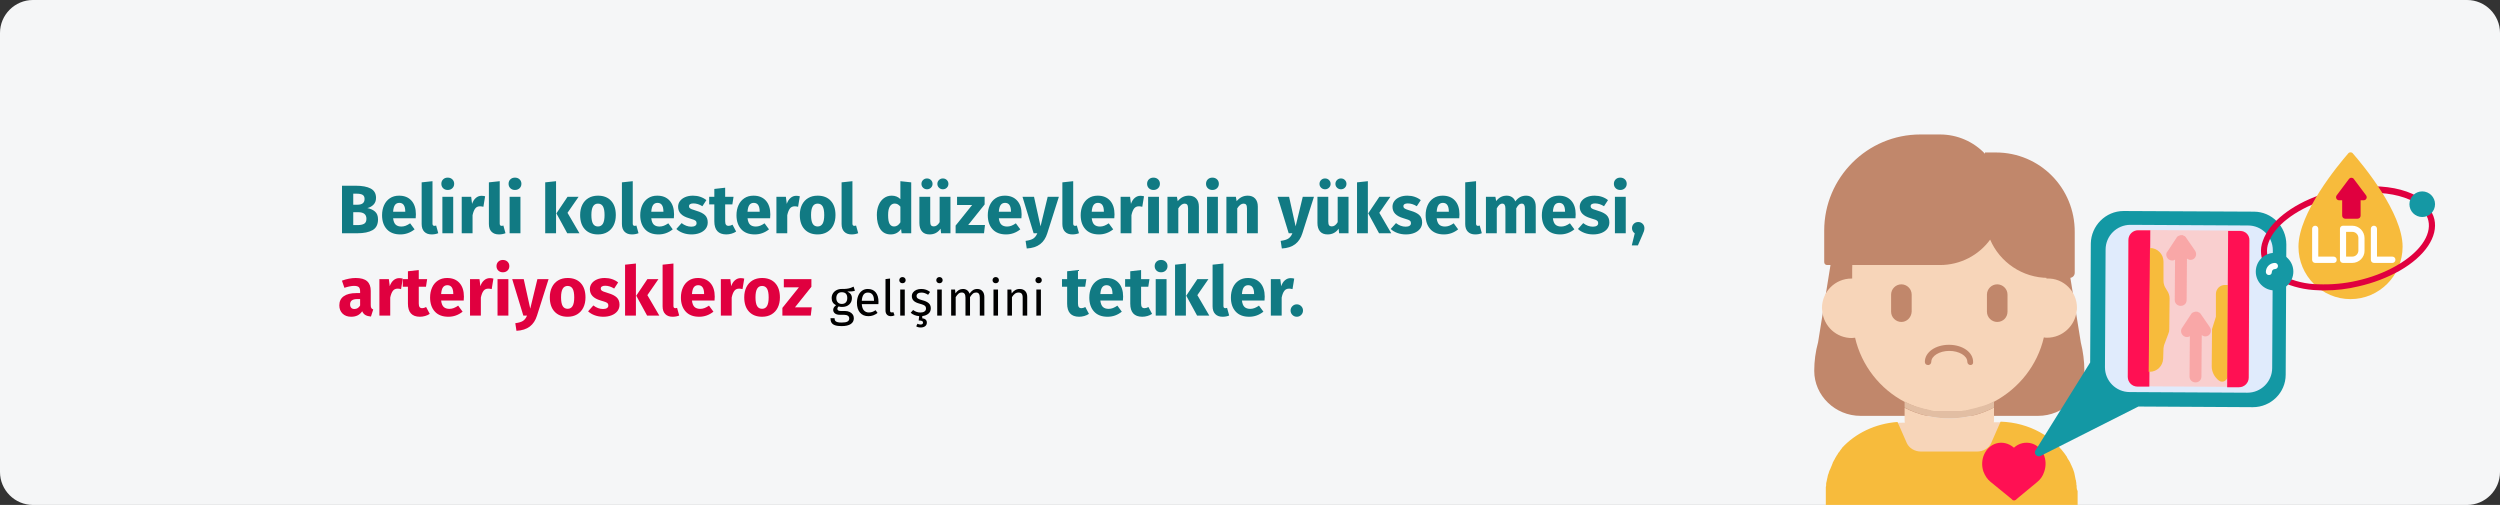 <?xml version="1.0" encoding="UTF-8"?>
<svg xmlns="http://www.w3.org/2000/svg" xmlns:xlink="http://www.w3.org/1999/xlink" width="911px" height="184px" viewBox="0 0 911 184" version="1.1">
  <rect x="0" y="0" width="911" height="184" fill="#333333" stroke="none"/>
  <title>Group 124@2x</title>
  <g id="Page-1" stroke="none" stroke-width="1" fill="none" fill-rule="evenodd">
    <g id="vorlage" transform="translate(0, -26566)" fill-rule="nonzero">
      <g id="Group-124" transform="translate(0, 26566)">
        <g id="Mask">
          <path d="M12,0 L899,0 C905.6,0 911,5.4 911,12 L911,172 C911,178.6 905.6,184 899,184 L12,184 C5.4,184 0,178.6 0,172 L0,12 C0,5.4 5.4,0 12,0 Z" id="path-1" fill="#F5F6F7"></path>
          <g id="Group-46" transform="translate(661.108, 49)">
            <g id="Group-44">
              <path d="M98.438,86.133 C98.438,95.156 90.82,102.539 81.562,102.539 L16.875,102.539 C7.617,102.539 0,95.156 0,86.133 C0,82.617 0.469,79.102 1.406,75.703 L5.977,47.227 C6.094,46.641 6.562,46.289 7.031,46.289 L45.82,46.289 C52.5,46.289 58.828,43.125 62.812,37.734 C63.047,37.383 63.398,37.266 63.867,37.266 C64.219,37.266 64.57,37.617 64.805,37.969 C68.203,45.82 75.938,50.977 84.492,50.977 L91.992,50.977 L92.109,50.977 C92.695,50.977 93.164,51.328 93.281,51.914 L97.148,75.82 C97.969,79.102 98.438,82.617 98.438,86.133 Z" id="Path" fill="#C1876B"></path>
              <path d="M49.219,103.477 C55.078,103.477 60.703,102.07 65.508,99.492 L65.508,104.062 C65.508,104.414 65.508,104.648 65.391,104.883 L68.789,104.883 L64.805,115.781 L32.93,116.367 L28.711,105.117 L33.047,105 C32.93,104.766 32.93,104.414 32.93,104.18 L32.93,99.609 C37.734,102.07 43.359,103.477 49.219,103.477 Z" id="Path" fill="#F7D5B9"></path>
              <path d="M95.625,128.672 C95.625,128.555 95.625,128.438 95.625,128.32 C95.625,128.086 95.625,127.852 95.508,127.5 C95.508,127.383 95.508,127.148 95.508,127.031 C95.508,126.797 95.391,126.562 95.391,126.328 C95.391,126.211 95.391,125.977 95.273,125.859 C95.273,125.625 95.156,125.508 95.156,125.273 C95.156,125.039 95.039,124.922 95.039,124.688 C95.039,124.453 94.922,124.336 94.922,124.102 C94.922,123.867 94.805,123.75 94.805,123.516 C94.805,123.398 94.688,123.164 94.688,123.047 C94.453,122.227 94.102,121.406 93.75,120.703 C93.75,120.586 93.75,120.586 93.633,120.469 C93.516,120.234 93.398,120 93.281,119.648 C93.281,119.531 93.164,119.531 93.164,119.414 C93.047,119.18 92.93,118.945 92.695,118.594 L92.578,118.477 C92.461,118.242 92.227,117.891 92.109,117.656 C92.109,117.656 92.109,117.656 92.109,117.539 C87.305,110.156 78.398,105 67.969,104.648 L67.852,104.766 L67.852,104.766 L64.453,112.5 C63.633,114.375 61.523,115.547 59.297,115.547 L38.906,115.547 C36.562,115.547 34.57,114.258 33.75,112.5 L30.82,105.82 C30.586,105.469 30.469,105.117 30.352,104.766 L30.352,104.766 C22.148,105.352 14.883,108.984 10.078,114.258 L10.078,114.258 C10.078,114.258 10.078,114.258 10.078,114.375 C9.961,114.492 9.727,114.727 9.609,114.961 C9.492,115.078 9.375,115.195 9.375,115.312 C9.258,115.43 9.141,115.664 8.906,115.898 C8.789,116.016 8.672,116.133 8.672,116.25 C8.555,116.484 8.438,116.602 8.32,116.836 C8.203,116.953 8.086,117.07 8.086,117.188 C7.969,117.422 7.852,117.539 7.734,117.773 C7.617,117.891 7.617,118.008 7.5,118.242 C7.383,118.477 7.266,118.594 7.148,118.828 C7.031,118.945 7.031,119.18 6.914,119.297 C6.797,119.531 6.68,119.648 6.68,119.883 C6.562,120 6.562,120.234 6.445,120.469 C6.328,120.703 6.211,121.055 6.094,121.289 C5.977,121.523 5.977,121.641 5.859,121.875 C5.742,121.992 5.742,122.227 5.625,122.344 C5.508,122.578 5.508,122.695 5.391,122.93 C5.391,123.047 5.273,123.281 5.273,123.398 C5.156,123.633 5.156,123.75 5.039,123.984 C5.039,124.102 4.922,124.336 4.922,124.453 C4.922,124.688 4.805,124.805 4.805,125.039 C4.805,125.156 4.688,125.391 4.688,125.508 C4.688,125.742 4.57,125.977 4.57,126.094 C4.57,126.211 4.57,126.445 4.453,126.562 C4.453,126.797 4.336,127.031 4.336,127.266 C4.336,127.383 4.336,127.617 4.336,127.734 C4.336,127.969 4.336,128.203 4.219,128.438 C4.219,128.555 4.219,128.672 4.219,128.789 C4.219,129.141 4.219,129.609 4.219,129.961 L4.219,135 L95.977,135 L95.977,129.961 C95.742,129.492 95.625,129.023 95.625,128.672 Z" id="Path" fill="#F7BB3C"></path>
              <path d="M37.617,99.258 C35.977,98.672 34.453,97.969 32.93,97.266 L32.93,97.266 C34.453,98.086 35.977,98.672 37.617,99.258 Z" id="Path" fill="#F9CFCF"></path>
              <path d="M39.141,99.727 C38.672,99.609 38.203,99.375 37.617,99.258 C38.203,99.492 38.672,99.609 39.141,99.727 Z" id="Path" fill="#F9CFCF"></path>
              <path d="M58.828,99.961 C58.359,100.078 57.773,100.195 57.305,100.312 C57.773,100.195 58.242,100.078 58.828,99.961 Z" id="Path" fill="#F9CFCF"></path>
              <path d="M60.703,99.258 C60.234,99.375 59.766,99.609 59.18,99.727 C59.766,99.609 60.234,99.492 60.703,99.258 Z" id="Path" fill="#F9CFCF"></path>
              <path d="M65.508,97.266 L65.508,97.266 C63.984,98.086 62.461,98.789 60.82,99.258 C62.461,98.672 63.984,98.086 65.508,97.266 Z" id="Path" fill="#F9CFCF"></path>
              <path d="M79.336,112.617 C76.992,111.914 74.531,112.5 72.773,114.141 C70.898,112.5 68.438,111.914 66.211,112.617 C62.227,113.906 60.234,118.594 61.641,122.812 C62.227,124.336 63.047,125.625 64.219,126.562 L64.219,126.562 L71.836,132.773 C71.836,132.773 71.953,132.891 72.188,133.125 C72.188,133.125 72.305,133.125 72.305,133.242 C72.656,133.359 73.008,133.477 73.477,133.125 L73.477,133.125 L73.477,133.125 L73.477,133.125 L74.414,132.305 L81.211,126.68 L81.211,126.68 C82.383,125.742 83.32,124.453 83.789,122.93 C85.312,118.594 83.32,113.906 79.336,112.617 Z" id="Path" fill="#FF1053"></path>
              <path d="M95.742,63.164 C95.742,63.516 95.742,63.867 95.625,64.336 C95.039,69.727 90.469,74.062 84.844,74.062 C84.492,74.062 84.023,74.062 83.672,73.945 C81.328,84.141 74.531,92.578 65.508,97.383 C63.984,98.203 62.461,98.906 60.82,99.375 C60.82,99.375 60.82,99.375 60.703,99.375 C60.234,99.492 59.766,99.727 59.18,99.844 C59.062,99.844 58.828,99.961 58.711,99.961 C58.242,100.078 57.656,100.195 57.188,100.312 C57.07,100.312 56.836,100.43 56.719,100.43 C56.602,100.43 56.367,100.547 56.25,100.547 C56.133,100.547 55.898,100.664 55.781,100.664 L55.664,100.664 C55.547,100.664 55.312,100.781 55.195,100.781 C54.844,100.898 54.492,100.898 54.141,100.898 C54.023,100.898 53.789,100.898 53.672,101.016 C53.555,101.016 53.555,101.016 53.438,101.016 C53.32,101.016 53.203,101.016 52.969,101.016 C52.734,101.016 52.617,101.016 52.383,101.016 C52.266,101.016 52.148,101.016 52.031,101.016 C51.914,101.016 51.797,101.016 51.68,101.016 C51.562,101.016 51.445,101.016 51.328,101.016 C51.094,101.016 50.977,101.016 50.742,101.016 C50.625,101.016 50.508,101.016 50.391,101.016 C50.273,101.016 50.156,101.016 50.039,101.016 C49.922,101.016 49.805,101.016 49.688,101.016 C49.453,101.016 49.336,101.016 49.102,101.016 C48.867,101.016 48.75,101.016 48.516,101.016 C48.398,101.016 48.281,101.016 48.164,101.016 C48.047,101.016 47.93,101.016 47.812,101.016 C47.695,101.016 47.578,101.016 47.461,101.016 C47.227,101.016 47.109,101.016 46.875,101.016 C46.758,101.016 46.641,101.016 46.523,101.016 C46.406,101.016 46.289,101.016 46.172,101.016 C46.055,101.016 45.938,101.016 45.82,101.016 C45.586,101.016 45.469,101.016 45.234,101.016 L44.883,101.016 C44.766,101.016 44.648,101.016 44.648,101.016 C44.531,101.016 44.414,101.016 44.297,101.016 C43.945,101.016 43.594,100.898 43.242,100.898 C43.125,100.898 42.891,100.898 42.773,100.781 C42.656,100.781 42.656,100.781 42.656,100.781 C42.539,100.781 42.422,100.781 42.305,100.664 C42.188,100.664 41.953,100.547 41.836,100.547 C41.719,100.547 41.484,100.43 41.367,100.43 C41.25,100.43 41.016,100.312 40.898,100.312 C40.547,100.195 40.195,100.195 39.844,100.078 C39.727,100.078 39.492,99.961 39.375,99.961 C38.906,99.844 38.438,99.609 37.852,99.492 C37.852,99.492 37.852,99.492 37.734,99.492 C36.094,98.906 34.57,98.203 33.047,97.5 C24.023,92.812 17.227,84.258 14.883,74.062 C14.531,74.062 14.062,74.18 13.711,74.18 C8.086,74.18 3.516,69.961 2.93,64.453 C2.93,64.102 2.812,63.75 2.812,63.281 C2.812,57.305 7.617,52.5 13.594,52.5 C13.711,52.5 13.711,52.5 13.828,52.5 L13.828,49.102 C13.828,29.531 29.648,13.711 49.219,13.711 C68.789,13.711 84.609,29.531 84.609,49.102 L84.609,52.5 C84.727,52.5 84.727,52.5 84.844,52.5 C90.82,52.266 95.742,57.188 95.742,63.164 Z" id="Path" fill="#F7D5B9"></path>
              <path d="M65.508,97.266 L65.508,99.492 C60.586,102.07 55.078,103.477 49.219,103.477 C43.359,103.477 37.734,102.07 32.93,99.492 L32.93,97.266 C34.453,98.086 35.977,98.789 37.617,99.258 C37.617,99.258 37.617,99.258 37.734,99.258 C38.203,99.375 38.672,99.609 39.258,99.727 C39.375,99.727 39.609,99.844 39.727,99.844 C40.078,99.961 40.43,100.078 40.781,100.078 C40.898,100.078 41.133,100.195 41.25,100.195 C41.367,100.195 41.602,100.312 41.719,100.312 C41.836,100.312 42.07,100.43 42.188,100.43 C42.305,100.43 42.422,100.43 42.539,100.547 L42.656,100.547 C42.773,100.547 43.008,100.664 43.125,100.664 C43.477,100.781 43.828,100.781 44.18,100.781 C44.297,100.781 44.414,100.781 44.531,100.781 C44.648,100.781 44.648,100.781 44.766,100.781 C44.883,100.781 45,100.781 45.117,100.781 C45.352,100.781 45.469,100.781 45.703,100.781 C45.82,100.781 45.938,100.781 46.055,100.781 C46.172,100.781 46.289,100.781 46.406,100.781 C46.523,100.781 46.641,100.781 46.758,100.781 C46.992,100.781 47.109,100.781 47.344,100.781 C47.461,100.781 47.578,100.781 47.695,100.781 C47.812,100.781 47.93,100.781 48.047,100.781 C48.164,100.781 48.281,100.781 48.398,100.781 C48.633,100.781 48.75,100.781 48.984,100.781 C49.219,100.781 49.336,100.781 49.57,100.781 C49.688,100.781 49.805,100.781 49.922,100.781 C50.039,100.781 50.156,100.781 50.273,100.781 C50.391,100.781 50.508,100.781 50.625,100.781 C50.859,100.781 50.977,100.781 51.211,100.781 C51.328,100.781 51.445,100.781 51.562,100.781 C51.68,100.781 51.797,100.781 51.914,100.781 C52.031,100.781 52.148,100.781 52.266,100.781 C52.5,100.781 52.617,100.781 52.852,100.781 C52.969,100.781 53.086,100.781 53.32,100.781 C53.438,100.781 53.438,100.781 53.555,100.781 C53.672,100.781 53.906,100.781 54.023,100.664 C54.375,100.664 54.727,100.547 55.078,100.547 C55.195,100.547 55.43,100.547 55.547,100.43 L55.664,100.43 C55.781,100.43 56.016,100.43 56.133,100.312 C56.25,100.312 56.484,100.195 56.602,100.195 C56.719,100.195 56.953,100.078 57.07,100.078 C57.539,99.961 58.125,99.844 58.594,99.727 C58.711,99.727 58.945,99.609 59.062,99.609 C59.531,99.492 60,99.258 60.586,99.141 C60.586,99.141 60.586,99.141 60.703,99.141 C62.461,98.672 63.984,98.086 65.508,97.266 Z" id="Path" fill="#E2BEA3"></path>
              <path d="M56.953,84.023 C56.367,84.023 55.781,83.555 55.781,82.852 C55.781,80.625 52.734,78.867 49.219,78.867 C45.586,78.867 42.656,80.742 42.656,82.852 C42.656,83.438 42.188,84.023 41.484,84.023 C40.781,84.023 40.312,83.555 40.312,82.852 C40.312,79.336 44.18,76.641 49.102,76.641 C54.023,76.641 57.891,79.336 57.891,82.852 C58.008,83.555 57.539,84.023 56.953,84.023 Z" id="Path" fill="#C1876B"></path>
              <path d="M66.211,6.562 L62.227,6.562 L62.227,7.031 C58.125,2.695 52.266,0 45.82,0 L38.672,0 C19.336,0 3.633,15.703 3.633,35.039 L3.633,46.523 C3.633,47.109 4.102,47.578 4.688,47.578 L45.82,47.578 C53.32,47.578 60,43.945 64.102,38.32 C67.617,46.523 75.82,52.266 85.312,52.266 L93.047,52.266 C94.102,52.266 94.924,51.445 94.924,50.391 L94.924,35.625 C95.039,19.453 82.148,6.562 66.211,6.562 Z" id="Path" fill="#C1876B"></path>
              <path d="M100.781,39.727 L100.547,83.086 L80.508,115.312 C80.039,116.484 81.211,117.656 82.383,117.188 L118.125,99.141 L159.844,99.375 C166.406,99.375 171.797,94.102 171.797,87.539 L172.031,40.078 C172.031,33.516 166.758,28.125 160.195,28.125 L112.734,27.891 C106.172,27.891 100.898,33.281 100.781,39.727 Z" id="Path" fill="#1398A4"></path>
              <path d="M166.875,85.078 C166.875,90.117 162.773,94.102 157.852,94.102 L114.961,93.867 C109.922,93.867 105.938,89.766 105.938,84.844 L106.172,41.953 C106.172,36.914 110.273,32.93 115.195,32.93 L158.086,33.164 C163.125,33.164 167.109,37.266 167.109,42.188 L166.875,85.078 Z" id="Path" fill="#E0EBFC"></path>
              <path d="M154.922,91.992 L117.773,91.758 C115.898,91.758 114.258,90.234 114.258,88.242 L114.492,38.32 C114.492,36.445 116.016,34.805 118.008,34.805 L155.156,35.039 C157.031,35.039 158.672,36.562 158.672,38.555 L158.438,88.477 C158.32,90.469 156.797,91.992 154.922,91.992 Z" id="Path" fill="#F9CFCF"></path>
              <path d="M118.008,34.922 C116.133,34.922 114.492,36.445 114.492,38.438 L114.258,88.359 C114.258,90.234 115.781,91.875 117.773,91.875 L122.109,91.875 L122.461,34.922 L118.008,34.922 Z" id="Path" fill="#FF1053"></path>
              <path d="M122.344,41.367 C125.039,41.367 127.266,43.594 127.266,46.289 L127.266,53.32 C127.266,54.375 127.617,55.43 128.203,56.25 L128.555,56.836 C129.141,57.656 129.492,58.711 129.492,59.766 L129.375,71.016 C129.375,71.602 129.258,72.188 129.023,72.656 L127.617,76.406 C127.383,76.875 127.383,77.461 127.266,77.93 L127.148,81.68 C127.031,84.375 124.922,86.484 122.227,86.484 L121.875,86.484 L122.344,41.367 Z" id="Path" fill="#F7BB3C"></path>
              <path d="M150.703,54.844 L149.648,54.844 C147.773,54.844 146.367,56.367 146.367,58.125 L146.367,66.445 L144.961,70.898 L144.844,84.492 C144.844,86.484 145.781,88.359 147.422,89.648 C148.711,90.703 150.586,89.766 150.703,88.008 L150.703,54.844 Z" id="Path" fill="#F7BB3C"></path>
              <path d="M128.32,44.18 C128.438,44.766 128.789,45.234 129.258,45.586 C129.609,45.82 130.078,45.938 130.43,45.938 C130.781,45.938 131.25,45.82 131.484,45.586 L131.367,60.352 C131.367,61.523 132.305,62.461 133.594,62.461 C134.062,62.461 134.414,62.344 134.766,62.109 C135.352,61.758 135.703,61.055 135.703,60.352 L135.82,45.234 C136.172,45.469 136.641,45.703 137.109,45.703 C137.578,45.703 137.93,45.586 138.281,45.352 C139.219,44.648 139.453,43.359 138.75,42.305 L135.352,37.383 L135.352,37.383 C135.234,37.266 135.117,37.148 135,37.031 L134.883,37.031 L134.883,37.031 C134.766,36.914 134.648,36.914 134.414,36.797 L134.414,36.797 L134.297,36.68 L134.297,36.68 C134.18,36.68 133.945,36.68 133.828,36.68 L133.711,36.68 L133.711,36.68 C133.594,36.68 133.359,36.68 133.242,36.797 L133.125,36.797 C132.891,36.914 132.773,36.914 132.656,37.031 L132.539,37.031 L132.539,37.031 C132.422,37.148 132.305,37.266 132.188,37.383 L132.188,37.383 L128.789,42.539 C128.32,43.008 128.203,43.594 128.32,44.18 Z" id="Path" fill="#F9A7A7"></path>
              <path d="M133.711,72.07 C133.828,72.656 134.18,73.125 134.648,73.477 C135,73.711 135.469,73.828 135.82,73.828 C136.172,73.828 136.641,73.711 136.875,73.477 L136.758,88.242 C136.758,89.414 137.695,90.352 138.984,90.352 C139.453,90.352 139.805,90.234 140.156,90 C140.742,89.648 141.094,88.945 141.094,88.242 L141.211,73.125 C141.562,73.359 142.031,73.594 142.5,73.594 C142.969,73.594 143.32,73.477 143.672,73.242 C144.609,72.539 144.844,71.25 144.141,70.195 L140.742,65.273 L140.742,65.273 C140.625,65.156 140.508,65.039 140.391,64.922 L140.273,64.922 L140.273,64.922 C140.156,64.805 140.039,64.805 139.805,64.688 L139.805,64.688 L139.57,64.57 L139.57,64.57 C139.453,64.57 139.219,64.57 139.102,64.57 L138.984,64.57 L138.984,64.57 C138.867,64.57 138.633,64.57 138.516,64.688 L138.398,64.688 C138.164,64.805 138.047,64.805 137.93,64.922 L137.812,64.922 L137.812,64.922 C137.695,65.039 137.578,65.156 137.461,65.273 L137.461,65.273 L134.062,70.43 C133.711,70.898 133.594,71.484 133.711,72.07 Z" id="Path" fill="#F9A7A7"></path>
              <path d="M31.758,68.32 C29.766,68.32 28.008,66.68 28.008,64.57 L28.008,58.359 C28.008,56.367 29.648,54.609 31.758,54.609 C33.75,54.609 35.508,56.25 35.508,58.359 L35.508,64.57 C35.391,66.68 33.75,68.32 31.758,68.32 Z" id="Path" fill="#C1876B"></path>
              <path d="M66.68,68.32 C64.688,68.32 62.93,66.68 62.93,64.57 L62.93,58.359 C62.93,56.367 64.57,54.609 66.68,54.609 C68.672,54.609 70.43,56.25 70.43,58.359 L70.43,64.57 C70.43,66.68 68.789,68.32 66.68,68.32 Z" id="Path" fill="#C1876B"></path>
              <path d="M155.156,35.156 L150.82,35.156 L150.469,92.109 L154.805,92.109 C156.68,92.109 158.32,90.586 158.32,88.594 L158.555,38.672 C158.672,36.68 157.148,35.156 155.156,35.156 Z" id="Path" fill="#FF1053"></path>
            </g>
            <g id="cholesterol" transform="translate(160.9, 6.5)">
              <path d="M59.845,19.223 C59.597,19.223 59.41,19.16 59.223,19.036 C55.428,16.361 49.581,14.806 42.862,14.744 C42.24,14.744 41.742,14.184 41.742,13.562 C41.742,12.94 42.24,12.38 42.862,12.38 L42.862,12.38 C50.078,12.442 56.299,14.122 60.53,17.108 C60.965,17.419 61.09,17.916 60.965,18.414 C60.778,18.912 60.343,19.223 59.845,19.223 L59.845,19.223 Z" id="Shape" fill="#E0003F"></path>
              <path d="M4.479,42.24 C4.106,42.24 3.733,42.053 3.546,41.742 C1.742,38.881 1.369,35.335 2.613,32.162 C4.915,25.568 12.877,19.223 23.391,15.552 C23.951,15.366 24.635,15.677 24.822,16.237 C25.008,16.797 24.697,17.481 24.137,17.667 C14.246,21.089 6.781,26.874 4.666,32.847 C3.67,35.397 3.981,38.259 5.412,40.498 C5.599,40.872 5.661,41.307 5.412,41.618 C5.226,42.053 4.852,42.24 4.479,42.24 L4.479,42.24 Z" id="Shape_1_" fill="#E0003F"></path>
              <path d="M53.5,34.402 C53.5,44.915 44.977,53.5 34.526,53.5 C24.075,53.5 15.552,44.977 15.552,34.402 C15.552,22.022 30.047,4.603 33.717,0.373 C33.904,0.124 34.215,0 34.526,0 C34.837,0 35.148,0.124 35.335,0.373 C39.005,4.541 53.5,22.022 53.5,34.402 Z" id="Shape_2_" fill="#F7BB3C"></path>
              <path d="M25.008,50.327 C24.199,50.327 23.453,50.327 22.644,50.265 C18.041,50.141 13.437,49.083 9.269,47.092 C8.896,46.906 8.647,46.533 8.647,46.159 C8.647,45.786 8.834,45.351 9.145,45.164 C9.518,44.977 9.953,44.915 10.265,45.164 C14.122,47.03 18.414,48.026 22.706,48.088 C27.497,48.274 32.287,47.839 36.89,46.781 C41.929,45.662 46.781,43.858 51.26,41.307 C59.659,36.517 64.076,30.234 62.894,24.946 C62.645,23.764 62.085,22.644 61.214,21.711 C60.965,21.4 60.841,20.965 60.965,20.591 C61.09,20.218 61.401,19.907 61.836,19.845 C62.209,19.783 62.645,19.907 62.894,20.218 C63.951,21.4 64.698,22.831 65.071,24.386 C66.502,30.669 61.712,37.823 52.505,43.111 C47.839,45.724 42.738,47.652 37.512,48.834 C33.406,49.83 29.238,50.327 25.008,50.327 L25.008,50.327 Z" id="Shape_3_" fill="#E0003F"></path>
              <circle id="Oval_9_" fill="#1598A4" cx="6.843" cy="43.484" r="6.843"></circle>
              <path d="M4.79,44.728 C4.168,44.728 3.67,44.231 3.67,43.609 C3.67,41.805 5.163,40.312 6.967,40.312 C7.59,40.312 8.087,40.809 8.087,41.431 C8.087,42.053 7.59,42.551 6.967,42.551 C6.345,42.551 5.848,43.049 5.848,43.671 C5.848,44.293 5.412,44.728 4.79,44.728 Z" id="Shape_4_" fill="#FFFFFF"></path>
              <circle id="Oval_10_" fill="#1598A4" cx="60.654" cy="18.912" r="4.666"></circle>
              <g id="Group_3_" transform="translate(20.529, 26.75)" fill="#FFFFFF">
                <path d="M14.619,13.562 L11.26,13.562 C10.638,13.562 10.14,13.064 10.14,12.442 L10.14,1.12 C10.14,0.498 10.638,0 11.26,0 L14.619,0 C17.108,0 19.098,2.053 19.098,4.541 L19.098,9.083 C19.16,11.509 17.108,13.562 14.619,13.562 Z M12.38,11.26 L14.619,11.26 C15.863,11.26 16.859,10.265 16.859,9.02 L16.859,4.479 C16.859,3.235 15.863,2.24 14.619,2.24 L12.38,2.24 L12.38,11.26 Z" id="Shape_5_"></path>
                <path d="M29.238,13.562 L22.52,13.562 C21.898,13.562 21.4,13.064 21.4,12.442 L21.4,1.12 C21.4,0.498 21.898,0 22.52,0 C23.142,0 23.64,0.498 23.64,1.12 L23.64,11.26 L29.238,11.26 C29.86,11.26 30.358,11.758 30.358,12.38 C30.358,13.064 29.86,13.562 29.238,13.562 Z" id="Shape_6_"></path>
                <path d="M7.901,13.562 L1.12,13.562 C0.498,13.562 0,13.064 0,12.442 L0,1.12 C0,0.498 0.498,0 1.12,0 C1.742,0 2.24,0.498 2.24,1.12 L2.24,11.26 L7.838,11.26 C8.46,11.26 8.958,11.758 8.958,12.38 C9.02,13.064 8.523,13.562 7.901,13.562 Z" id="Shape_7_"></path>
              </g>
              <path d="M31.478,17.481 L31.478,23.08 C31.478,23.702 31.976,24.199 32.598,24.199 L37.077,24.199 C37.699,24.199 38.197,23.702 38.197,23.08 L38.197,17.481 L39.316,17.481 C39.752,17.481 40.125,17.232 40.312,16.859 C40.498,16.485 40.436,16.05 40.187,15.677 L35.708,9.705 C35.522,9.394 35.148,9.269 34.837,9.269 C34.526,9.269 34.153,9.456 33.966,9.705 L29.487,15.677 C29.238,15.988 29.176,16.485 29.363,16.859 C29.549,17.232 29.923,17.481 30.358,17.481 L31.478,17.481 Z" id="Shape_8_" fill="#E0003F"></path>
            </g>
          </g>
        </g>
        <g id="Belirli-kolesterol-d" transform="translate(123.65, 64.725)">
          <path d="M10.2,11.1 C11.35,11.317 12.287,11.742 13.012,12.375 C13.738,13.008 14.1,13.958 14.1,15.225 C14.1,17.075 13.438,18.379 12.113,19.137 C10.787,19.896 8.933,20.275 6.55,20.275 L0.975,20.275 L0.975,2.95 L5.875,2.95 C8.308,2.95 10.167,3.296 11.45,3.987 C12.733,4.679 13.375,5.808 13.375,7.375 C13.375,8.392 13.071,9.213 12.463,9.838 C11.854,10.463 11.1,10.883 10.2,11.1 Z M5.075,5.85 L5.075,9.875 L6.6,9.875 C8.333,9.875 9.2,9.175 9.2,7.775 C9.2,7.075 8.967,6.579 8.5,6.287 C8.033,5.996 7.292,5.85 6.275,5.85 L5.075,5.85 Z M6.575,17.3 C7.658,17.3 8.479,17.137 9.037,16.812 C9.596,16.488 9.875,15.883 9.875,15 C9.875,13.4 8.875,12.6 6.875,12.6 L5.075,12.6 L5.075,17.3 L6.575,17.3 Z" id="Shape" fill="#117A83"></path>
          <path d="M27.9,13.375 C27.9,13.925 27.875,14.4 27.825,14.8 L19.6,14.8 C19.733,15.917 20.05,16.7 20.55,17.15 C21.05,17.6 21.742,17.825 22.625,17.825 C23.158,17.825 23.675,17.729 24.175,17.538 C24.675,17.346 25.217,17.05 25.8,16.65 L27.425,18.85 C25.875,20.083 24.15,20.7 22.25,20.7 C20.1,20.7 18.45,20.067 17.3,18.8 C16.15,17.533 15.575,15.833 15.575,13.7 C15.575,12.35 15.817,11.137 16.3,10.062 C16.783,8.988 17.492,8.137 18.425,7.513 C19.358,6.888 20.475,6.575 21.775,6.575 C23.692,6.575 25.192,7.175 26.275,8.375 C27.358,9.575 27.9,11.242 27.9,13.375 Z M24.025,12.25 C23.992,10.217 23.275,9.2 21.875,9.2 C21.192,9.2 20.663,9.45 20.288,9.95 C19.913,10.45 19.683,11.275 19.6,12.425 L24.025,12.425 L24.025,12.25 Z" id="Shape" fill="#117A83"></path>
          <path d="M33.65,20.7 C32.5,20.7 31.604,20.371 30.962,19.712 C30.321,19.054 30,18.117 30,16.9 L30,1.725 L33.95,1.3 L33.95,16.75 C33.95,17.3 34.175,17.575 34.625,17.575 C34.858,17.575 35.075,17.533 35.275,17.45 L36.05,20.25 C35.333,20.55 34.533,20.7 33.65,20.7 Z" id="Path" fill="#117A83"></path>
          <path d="M41.5,7 L41.5,20.275 L37.55,20.275 L37.55,7 L41.5,7 Z M39.5,0 C40.183,0 40.746,0.212 41.188,0.637 C41.629,1.062 41.85,1.6 41.85,2.25 C41.85,2.9 41.629,3.438 41.188,3.862 C40.746,4.287 40.183,4.5 39.5,4.5 C38.817,4.5 38.258,4.287 37.825,3.862 C37.392,3.438 37.175,2.9 37.175,2.25 C37.175,1.6 37.392,1.062 37.825,0.637 C38.258,0.212 38.817,0 39.5,0 Z" id="Shape" fill="#117A83"></path>
          <path d="M51.8,6.625 C52.283,6.625 52.725,6.683 53.125,6.8 L52.5,10.625 C52,10.508 51.6,10.45 51.3,10.45 C50.517,10.45 49.921,10.721 49.513,11.262 C49.104,11.804 48.783,12.617 48.55,13.7 L48.55,20.275 L44.6,20.275 L44.6,7 L48.05,7 L48.375,9.575 C48.675,8.658 49.129,7.938 49.737,7.412 C50.346,6.888 51.033,6.625 51.8,6.625 Z" id="Path" fill="#117A83"></path>
          <path d="M58.15,20.7 C57,20.7 56.104,20.371 55.462,19.712 C54.821,19.054 54.5,18.117 54.5,16.9 L54.5,1.725 L58.45,1.3 L58.45,16.75 C58.45,17.3 58.675,17.575 59.125,17.575 C59.358,17.575 59.575,17.533 59.775,17.45 L60.55,20.25 C59.833,20.55 59.033,20.7 58.15,20.7 Z" id="Path" fill="#117A83"></path>
          <path d="M66,7 L66,20.275 L62.05,20.275 L62.05,7 L66,7 Z M64,0 C64.683,0 65.246,0.212 65.688,0.637 C66.129,1.062 66.35,1.6 66.35,2.25 C66.35,2.9 66.129,3.438 65.688,3.862 C65.246,4.287 64.683,4.5 64,4.5 C63.317,4.5 62.758,4.287 62.325,3.862 C61.892,3.438 61.675,2.9 61.675,2.25 C61.675,1.6 61.892,1.062 62.325,0.637 C62.758,0.212 63.317,0 64,0 Z" id="Shape" fill="#117A83"></path>
          <path d="M78.975,1.3 L78.975,20.275 L75.025,20.275 L75.025,1.725 L78.975,1.3 Z M87.175,7 L83.15,12.825 L87.5,20.275 L83.05,20.275 L79.1,13.025 L83.15,7 L87.175,7 Z" id="Shape" fill="#117A83"></path>
          <path d="M94.25,6.575 C96.283,6.575 97.875,7.196 99.025,8.438 C100.175,9.679 100.75,11.417 100.75,13.65 C100.75,15.067 100.487,16.304 99.963,17.363 C99.438,18.421 98.688,19.242 97.713,19.825 C96.737,20.408 95.583,20.7 94.25,20.7 C92.233,20.7 90.646,20.079 89.487,18.837 C88.329,17.596 87.75,15.858 87.75,13.625 C87.75,12.208 88.013,10.971 88.537,9.912 C89.062,8.854 89.812,8.033 90.787,7.45 C91.763,6.867 92.917,6.575 94.25,6.575 Z M94.25,9.475 C93.45,9.475 92.85,9.812 92.45,10.488 C92.05,11.162 91.85,12.208 91.85,13.625 C91.85,15.075 92.046,16.133 92.438,16.8 C92.829,17.467 93.433,17.8 94.25,17.8 C95.05,17.8 95.65,17.462 96.05,16.788 C96.45,16.113 96.65,15.067 96.65,13.65 C96.65,12.2 96.454,11.142 96.062,10.475 C95.671,9.808 95.067,9.475 94.25,9.475 Z" id="Shape" fill="#117A83"></path>
          <path d="M106.625,20.7 C105.475,20.7 104.579,20.371 103.938,19.712 C103.296,19.054 102.975,18.117 102.975,16.9 L102.975,1.725 L106.925,1.3 L106.925,16.75 C106.925,17.3 107.15,17.575 107.6,17.575 C107.833,17.575 108.05,17.533 108.25,17.45 L109.025,20.25 C108.308,20.55 107.508,20.7 106.625,20.7 Z" id="Path" fill="#117A83"></path>
          <path d="M121.975,13.375 C121.975,13.925 121.95,14.4 121.9,14.8 L113.675,14.8 C113.808,15.917 114.125,16.7 114.625,17.15 C115.125,17.6 115.817,17.825 116.7,17.825 C117.233,17.825 117.75,17.729 118.25,17.538 C118.75,17.346 119.292,17.05 119.875,16.65 L121.5,18.85 C119.95,20.083 118.225,20.7 116.325,20.7 C114.175,20.7 112.525,20.067 111.375,18.8 C110.225,17.533 109.65,15.833 109.65,13.7 C109.65,12.35 109.892,11.137 110.375,10.062 C110.858,8.988 111.567,8.137 112.5,7.513 C113.433,6.888 114.55,6.575 115.85,6.575 C117.767,6.575 119.267,7.175 120.35,8.375 C121.433,9.575 121.975,11.242 121.975,13.375 Z M118.1,12.25 C118.067,10.217 117.35,9.2 115.95,9.2 C115.267,9.2 114.737,9.45 114.362,9.95 C113.987,10.45 113.758,11.275 113.675,12.425 L118.1,12.425 L118.1,12.25 Z" id="Shape" fill="#117A83"></path>
          <path d="M128.875,6.575 C129.825,6.575 130.717,6.717 131.55,7 C132.383,7.283 133.117,7.683 133.75,8.2 L132.3,10.425 C131.217,9.742 130.125,9.4 129.025,9.4 C128.508,9.4 128.113,9.488 127.838,9.662 C127.562,9.838 127.425,10.083 127.425,10.4 C127.425,10.65 127.487,10.854 127.612,11.012 C127.737,11.171 127.992,11.333 128.375,11.5 C128.758,11.667 129.35,11.867 130.15,12.1 C131.533,12.5 132.562,13.021 133.238,13.662 C133.912,14.304 134.25,15.192 134.25,16.325 C134.25,17.225 133.992,18.004 133.475,18.663 C132.958,19.321 132.25,19.825 131.35,20.175 C130.45,20.525 129.45,20.7 128.35,20.7 C127.233,20.7 126.196,20.525 125.237,20.175 C124.279,19.825 123.467,19.342 122.8,18.725 L124.725,16.575 C125.842,17.442 127.017,17.875 128.25,17.875 C128.85,17.875 129.321,17.767 129.662,17.55 C130.004,17.333 130.175,17.025 130.175,16.625 C130.175,16.308 130.108,16.058 129.975,15.875 C129.842,15.692 129.583,15.521 129.2,15.363 C128.817,15.204 128.208,15.008 127.375,14.775 C126.058,14.392 125.075,13.858 124.425,13.175 C123.775,12.492 123.45,11.642 123.45,10.625 C123.45,9.858 123.671,9.171 124.112,8.562 C124.554,7.954 125.188,7.471 126.013,7.112 C126.838,6.754 127.792,6.575 128.875,6.575 Z" id="Path" fill="#117A83"></path>
          <path d="M144.6,19.65 C144.117,19.983 143.554,20.242 142.912,20.425 C142.271,20.608 141.633,20.7 141,20.7 C138.1,20.683 136.65,19.083 136.65,15.9 L136.65,9.75 L134.775,9.75 L134.775,7 L136.65,7 L136.65,4.125 L140.6,3.675 L140.6,7 L143.65,7 L143.225,9.75 L140.6,9.75 L140.6,15.85 C140.6,16.467 140.7,16.908 140.9,17.175 C141.1,17.442 141.417,17.575 141.85,17.575 C142.3,17.575 142.775,17.433 143.275,17.15 L144.6,19.65 Z" id="Path" fill="#117A83"></path>
          <path d="M157.05,13.375 C157.05,13.925 157.025,14.4 156.975,14.8 L148.75,14.8 C148.883,15.917 149.2,16.7 149.7,17.15 C150.2,17.6 150.892,17.825 151.775,17.825 C152.308,17.825 152.825,17.729 153.325,17.538 C153.825,17.346 154.367,17.05 154.95,16.65 L156.575,18.85 C155.025,20.083 153.3,20.7 151.4,20.7 C149.25,20.7 147.6,20.067 146.45,18.8 C145.3,17.533 144.725,15.833 144.725,13.7 C144.725,12.35 144.967,11.137 145.45,10.062 C145.933,8.988 146.642,8.137 147.575,7.513 C148.508,6.888 149.625,6.575 150.925,6.575 C152.842,6.575 154.342,7.175 155.425,8.375 C156.508,9.575 157.05,11.242 157.05,13.375 Z M153.175,12.25 C153.142,10.217 152.425,9.2 151.025,9.2 C150.342,9.2 149.812,9.45 149.438,9.95 C149.062,10.45 148.833,11.275 148.75,12.425 L153.175,12.425 L153.175,12.25 Z" id="Shape" fill="#117A83"></path>
          <path d="M166.475,6.625 C166.958,6.625 167.4,6.683 167.8,6.8 L167.175,10.625 C166.675,10.508 166.275,10.45 165.975,10.45 C165.192,10.45 164.596,10.721 164.188,11.262 C163.779,11.804 163.458,12.617 163.225,13.7 L163.225,20.275 L159.275,20.275 L159.275,7 L162.725,7 L163.05,9.575 C163.35,8.658 163.804,7.938 164.412,7.412 C165.021,6.888 165.708,6.625 166.475,6.625 Z" id="Path" fill="#117A83"></path>
          <path d="M174.3,6.575 C176.333,6.575 177.925,7.196 179.075,8.438 C180.225,9.679 180.8,11.417 180.8,13.65 C180.8,15.067 180.537,16.304 180.012,17.363 C179.488,18.421 178.738,19.242 177.762,19.825 C176.787,20.408 175.633,20.7 174.3,20.7 C172.283,20.7 170.696,20.079 169.537,18.837 C168.379,17.596 167.8,15.858 167.8,13.625 C167.8,12.208 168.062,10.971 168.588,9.912 C169.113,8.854 169.863,8.033 170.838,7.45 C171.812,6.867 172.967,6.575 174.3,6.575 Z M174.3,9.475 C173.5,9.475 172.9,9.812 172.5,10.488 C172.1,11.162 171.9,12.208 171.9,13.625 C171.9,15.075 172.096,16.133 172.488,16.8 C172.879,17.467 173.483,17.8 174.3,17.8 C175.1,17.8 175.7,17.462 176.1,16.788 C176.5,16.113 176.7,15.067 176.7,13.65 C176.7,12.2 176.504,11.142 176.113,10.475 C175.721,9.808 175.117,9.475 174.3,9.475 Z" id="Shape" fill="#117A83"></path>
          <path d="M186.675,20.7 C185.525,20.7 184.629,20.371 183.988,19.712 C183.346,19.054 183.025,18.117 183.025,16.9 L183.025,1.725 L186.975,1.3 L186.975,16.75 C186.975,17.3 187.2,17.575 187.65,17.575 C187.883,17.575 188.1,17.533 188.3,17.45 L189.075,20.25 C188.358,20.55 187.558,20.7 186.675,20.7 Z" id="Path" fill="#117A83"></path>
          <path d="M208.4,1.725 L208.4,20.275 L204.9,20.275 L204.7,18.725 C203.767,20.042 202.508,20.7 200.925,20.7 C199.275,20.7 198.021,20.067 197.162,18.8 C196.304,17.533 195.875,15.8 195.875,13.6 C195.875,12.25 196.1,11.042 196.55,9.975 C197,8.908 197.637,8.075 198.463,7.475 C199.287,6.875 200.233,6.575 201.3,6.575 C202.567,6.575 203.617,6.992 204.45,7.825 L204.45,1.3 L208.4,1.725 Z M202.15,17.8 C203.067,17.8 203.833,17.3 204.45,16.3 L204.45,10.575 C204.133,10.192 203.812,9.908 203.488,9.725 C203.162,9.542 202.792,9.45 202.375,9.45 C201.642,9.45 201.058,9.792 200.625,10.475 C200.192,11.158 199.975,12.208 199.975,13.625 C199.975,15.175 200.162,16.258 200.537,16.875 C200.912,17.492 201.45,17.8 202.15,17.8 Z" id="Shape" fill="#117A83"></path>
          <path d="M222.7,20.275 L219.275,20.275 L219.1,18.6 C218.133,20 216.792,20.7 215.075,20.7 C213.858,20.7 212.938,20.333 212.312,19.6 C211.688,18.867 211.375,17.842 211.375,16.525 L211.375,7 L215.325,7 L215.325,16.025 C215.325,16.675 215.429,17.129 215.637,17.387 C215.846,17.646 216.167,17.775 216.6,17.775 C217.433,17.775 218.15,17.258 218.75,16.225 L218.75,7 L222.7,7 L222.7,20.275 Z M214.15,0.3 C214.717,0.3 215.196,0.492 215.588,0.875 C215.979,1.258 216.175,1.725 216.175,2.275 C216.175,2.825 215.979,3.292 215.588,3.675 C215.196,4.058 214.717,4.25 214.15,4.25 C213.583,4.25 213.104,4.058 212.713,3.675 C212.321,3.292 212.125,2.825 212.125,2.275 C212.125,1.725 212.321,1.258 212.713,0.875 C213.104,0.492 213.583,0.3 214.15,0.3 Z M219.925,0.3 C220.508,0.3 220.992,0.492 221.375,0.875 C221.758,1.258 221.95,1.725 221.95,2.275 C221.95,2.825 221.758,3.292 221.375,3.675 C220.992,4.058 220.508,4.25 219.925,4.25 C219.375,4.25 218.904,4.058 218.512,3.675 C218.121,3.292 217.925,2.825 217.925,2.275 C217.925,1.725 218.121,1.258 218.512,0.875 C218.904,0.492 219.375,0.3 219.925,0.3 Z" id="Shape" fill="#117A83"></path>
          <polygon id="Path" fill="#117A83" points="235.15 7 235.15 9.775 229.15 17.275 235.275 17.275 234.925 20.275 224.575 20.275 224.575 17.475 230.6 9.975 225.1 9.975 225.1 7"></polygon>
          <path d="M248.625,13.375 C248.625,13.925 248.6,14.4 248.55,14.8 L240.325,14.8 C240.458,15.917 240.775,16.7 241.275,17.15 C241.775,17.6 242.467,17.825 243.35,17.825 C243.883,17.825 244.4,17.729 244.9,17.538 C245.4,17.346 245.942,17.05 246.525,16.65 L248.15,18.85 C246.6,20.083 244.875,20.7 242.975,20.7 C240.825,20.7 239.175,20.067 238.025,18.8 C236.875,17.533 236.3,15.833 236.3,13.7 C236.3,12.35 236.542,11.137 237.025,10.062 C237.508,8.988 238.217,8.137 239.15,7.513 C240.083,6.888 241.2,6.575 242.5,6.575 C244.417,6.575 245.917,7.175 247,8.375 C248.083,9.575 248.625,11.242 248.625,13.375 Z M244.75,12.25 C244.717,10.217 244,9.2 242.6,9.2 C241.917,9.2 241.387,9.45 241.012,9.95 C240.637,10.45 240.408,11.275 240.325,12.425 L244.75,12.425 L244.75,12.25 Z" id="Shape" fill="#117A83"></path>
          <path d="M257.975,20.3 C257.442,22.017 256.571,23.337 255.363,24.262 C254.154,25.188 252.533,25.708 250.5,25.825 L250.075,23.05 C251.342,22.883 252.279,22.6 252.887,22.2 C253.496,21.8 253.983,21.158 254.35,20.275 L253,20.275 L248.95,7 L253.15,7 L255.525,17.75 L258.125,7 L262.2,7 L257.975,20.3 Z" id="Path" fill="#117A83"></path>
          <path d="M267.125,20.7 C265.975,20.7 265.079,20.371 264.438,19.712 C263.796,19.054 263.475,18.117 263.475,16.9 L263.475,1.725 L267.425,1.3 L267.425,16.75 C267.425,17.3 267.65,17.575 268.1,17.575 C268.333,17.575 268.55,17.533 268.75,17.45 L269.525,20.25 C268.808,20.55 268.008,20.7 267.125,20.7 Z" id="Path" fill="#117A83"></path>
          <path d="M282.475,13.375 C282.475,13.925 282.45,14.4 282.4,14.8 L274.175,14.8 C274.308,15.917 274.625,16.7 275.125,17.15 C275.625,17.6 276.317,17.825 277.2,17.825 C277.733,17.825 278.25,17.729 278.75,17.538 C279.25,17.346 279.792,17.05 280.375,16.65 L282,18.85 C280.45,20.083 278.725,20.7 276.825,20.7 C274.675,20.7 273.025,20.067 271.875,18.8 C270.725,17.533 270.15,15.833 270.15,13.7 C270.15,12.35 270.392,11.137 270.875,10.062 C271.358,8.988 272.067,8.137 273,7.513 C273.933,6.888 275.05,6.575 276.35,6.575 C278.267,6.575 279.767,7.175 280.85,8.375 C281.933,9.575 282.475,11.242 282.475,13.375 Z M278.6,12.25 C278.567,10.217 277.85,9.2 276.45,9.2 C275.767,9.2 275.238,9.45 274.863,9.95 C274.488,10.45 274.258,11.275 274.175,12.425 L278.6,12.425 L278.6,12.25 Z" id="Shape" fill="#117A83"></path>
          <path d="M291.9,6.625 C292.383,6.625 292.825,6.683 293.225,6.8 L292.6,10.625 C292.1,10.508 291.7,10.45 291.4,10.45 C290.617,10.45 290.021,10.721 289.613,11.262 C289.204,11.804 288.883,12.617 288.65,13.7 L288.65,20.275 L284.7,20.275 L284.7,7 L288.15,7 L288.475,9.575 C288.775,8.658 289.229,7.938 289.837,7.412 C290.446,6.888 291.133,6.625 291.9,6.625 Z" id="Path" fill="#117A83"></path>
          <path d="M298.675,7 L298.675,20.275 L294.725,20.275 L294.725,7 L298.675,7 Z M296.675,0 C297.358,0 297.921,0.212 298.363,0.637 C298.804,1.062 299.025,1.6 299.025,2.25 C299.025,2.9 298.804,3.438 298.363,3.862 C297.921,4.287 297.358,4.5 296.675,4.5 C295.992,4.5 295.433,4.287 295,3.862 C294.567,3.438 294.35,2.9 294.35,2.25 C294.35,1.6 294.567,1.062 295,0.637 C295.433,0.212 295.992,0 296.675,0 Z" id="Shape" fill="#117A83"></path>
          <path d="M309.55,6.575 C310.7,6.575 311.6,6.925 312.25,7.625 C312.9,8.325 313.225,9.308 313.225,10.575 L313.225,20.275 L309.275,20.275 L309.275,11.25 C309.275,10.583 309.171,10.121 308.962,9.863 C308.754,9.604 308.442,9.475 308.025,9.475 C307.225,9.475 306.458,10.05 305.725,11.2 L305.725,20.275 L301.775,20.275 L301.775,7 L305.225,7 L305.5,8.575 C306.067,7.908 306.679,7.408 307.337,7.075 C307.996,6.742 308.733,6.575 309.55,6.575 Z" id="Path" fill="#117A83"></path>
          <path d="M320.15,7 L320.15,20.275 L316.2,20.275 L316.2,7 L320.15,7 Z M318.15,0 C318.833,0 319.396,0.212 319.837,0.637 C320.279,1.062 320.5,1.6 320.5,2.25 C320.5,2.9 320.279,3.438 319.837,3.862 C319.396,4.287 318.833,4.5 318.15,4.5 C317.467,4.5 316.908,4.287 316.475,3.862 C316.042,3.438 315.825,2.9 315.825,2.25 C315.825,1.6 316.042,1.062 316.475,0.637 C316.908,0.212 317.467,0 318.15,0 Z" id="Shape" fill="#117A83"></path>
          <path d="M331.025,6.575 C332.175,6.575 333.075,6.925 333.725,7.625 C334.375,8.325 334.7,9.308 334.7,10.575 L334.7,20.275 L330.75,20.275 L330.75,11.25 C330.75,10.583 330.646,10.121 330.438,9.863 C330.229,9.604 329.917,9.475 329.5,9.475 C328.7,9.475 327.933,10.05 327.2,11.2 L327.2,20.275 L323.25,20.275 L323.25,7 L326.7,7 L326.975,8.575 C327.542,7.908 328.154,7.408 328.812,7.075 C329.471,6.742 330.208,6.575 331.025,6.575 Z" id="Path" fill="#117A83"></path>
          <path d="M350.925,20.3 C350.392,22.017 349.521,23.337 348.312,24.262 C347.104,25.188 345.483,25.708 343.45,25.825 L343.025,23.05 C344.292,22.883 345.229,22.6 345.837,22.2 C346.446,21.8 346.933,21.158 347.3,20.275 L345.95,20.275 L341.9,7 L346.1,7 L348.475,17.75 L351.075,7 L355.15,7 L350.925,20.3 Z" id="Path" fill="#117A83"></path>
          <path d="M367.75,20.275 L364.325,20.275 L364.15,18.6 C363.183,20 361.842,20.7 360.125,20.7 C358.908,20.7 357.988,20.333 357.363,19.6 C356.738,18.867 356.425,17.842 356.425,16.525 L356.425,7 L360.375,7 L360.375,16.025 C360.375,16.675 360.479,17.129 360.688,17.387 C360.896,17.646 361.217,17.775 361.65,17.775 C362.483,17.775 363.2,17.258 363.8,16.225 L363.8,7 L367.75,7 L367.75,20.275 Z M359.2,0.3 C359.767,0.3 360.246,0.492 360.637,0.875 C361.029,1.258 361.225,1.725 361.225,2.275 C361.225,2.825 361.029,3.292 360.637,3.675 C360.246,4.058 359.767,4.25 359.2,4.25 C358.633,4.25 358.154,4.058 357.762,3.675 C357.371,3.292 357.175,2.825 357.175,2.275 C357.175,1.725 357.371,1.258 357.762,0.875 C358.154,0.492 358.633,0.3 359.2,0.3 Z M364.975,0.3 C365.558,0.3 366.042,0.492 366.425,0.875 C366.808,1.258 367,1.725 367,2.275 C367,2.825 366.808,3.292 366.425,3.675 C366.042,4.058 365.558,4.25 364.975,4.25 C364.425,4.25 363.954,4.058 363.562,3.675 C363.171,3.292 362.975,2.825 362.975,2.275 C362.975,1.725 363.171,1.258 363.562,0.875 C363.954,0.492 364.425,0.3 364.975,0.3 Z" id="Shape" fill="#117A83"></path>
          <path d="M374.8,1.3 L374.8,20.275 L370.85,20.275 L370.85,1.725 L374.8,1.3 Z M383,7 L378.975,12.825 L383.325,20.275 L378.875,20.275 L374.925,13.025 L378.975,7 L383,7 Z" id="Shape" fill="#117A83"></path>
          <path d="M389.2,6.575 C390.15,6.575 391.042,6.717 391.875,7 C392.708,7.283 393.442,7.683 394.075,8.2 L392.625,10.425 C391.542,9.742 390.45,9.4 389.35,9.4 C388.833,9.4 388.438,9.488 388.163,9.662 C387.887,9.838 387.75,10.083 387.75,10.4 C387.75,10.65 387.812,10.854 387.938,11.012 C388.062,11.171 388.317,11.333 388.7,11.5 C389.083,11.667 389.675,11.867 390.475,12.1 C391.858,12.5 392.887,13.021 393.562,13.662 C394.238,14.304 394.575,15.192 394.575,16.325 C394.575,17.225 394.317,18.004 393.8,18.663 C393.283,19.321 392.575,19.825 391.675,20.175 C390.775,20.525 389.775,20.7 388.675,20.7 C387.558,20.7 386.521,20.525 385.562,20.175 C384.604,19.825 383.792,19.342 383.125,18.725 L385.05,16.575 C386.167,17.442 387.342,17.875 388.575,17.875 C389.175,17.875 389.646,17.767 389.988,17.55 C390.329,17.333 390.5,17.025 390.5,16.625 C390.5,16.308 390.433,16.058 390.3,15.875 C390.167,15.692 389.908,15.521 389.525,15.363 C389.142,15.204 388.533,15.008 387.7,14.775 C386.383,14.392 385.4,13.858 384.75,13.175 C384.1,12.492 383.775,11.642 383.775,10.625 C383.775,9.858 383.996,9.171 384.438,8.562 C384.879,7.954 385.512,7.471 386.337,7.112 C387.163,6.754 388.117,6.575 389.2,6.575 Z" id="Path" fill="#117A83"></path>
          <path d="M408.175,13.375 C408.175,13.925 408.15,14.4 408.1,14.8 L399.875,14.8 C400.008,15.917 400.325,16.7 400.825,17.15 C401.325,17.6 402.017,17.825 402.9,17.825 C403.433,17.825 403.95,17.729 404.45,17.538 C404.95,17.346 405.492,17.05 406.075,16.65 L407.7,18.85 C406.15,20.083 404.425,20.7 402.525,20.7 C400.375,20.7 398.725,20.067 397.575,18.8 C396.425,17.533 395.85,15.833 395.85,13.7 C395.85,12.35 396.092,11.137 396.575,10.062 C397.058,8.988 397.767,8.137 398.7,7.513 C399.633,6.888 400.75,6.575 402.05,6.575 C403.967,6.575 405.467,7.175 406.55,8.375 C407.633,9.575 408.175,11.242 408.175,13.375 Z M404.3,12.25 C404.267,10.217 403.55,9.2 402.15,9.2 C401.467,9.2 400.938,9.45 400.562,9.95 C400.188,10.45 399.958,11.275 399.875,12.425 L404.3,12.425 L404.3,12.25 Z" id="Shape" fill="#117A83"></path>
          <path d="M413.925,20.7 C412.775,20.7 411.879,20.371 411.238,19.712 C410.596,19.054 410.275,18.117 410.275,16.9 L410.275,1.725 L414.225,1.3 L414.225,16.75 C414.225,17.3 414.45,17.575 414.9,17.575 C415.133,17.575 415.35,17.533 415.55,17.45 L416.325,20.25 C415.608,20.55 414.808,20.7 413.925,20.7 Z" id="Path" fill="#117A83"></path>
          <path d="M432.5,6.575 C433.55,6.575 434.392,6.929 435.025,7.638 C435.658,8.346 435.975,9.325 435.975,10.575 L435.975,20.275 L432.025,20.275 L432.025,11.25 C432.025,10.067 431.65,9.475 430.9,9.475 C430.483,9.475 430.117,9.617 429.8,9.9 C429.483,10.183 429.175,10.617 428.875,11.2 L428.875,20.275 L424.925,20.275 L424.925,11.25 C424.925,10.067 424.55,9.475 423.8,9.475 C423.4,9.475 423.038,9.621 422.712,9.912 C422.387,10.204 422.075,10.633 421.775,11.2 L421.775,20.275 L417.825,20.275 L417.825,7 L421.275,7 L421.55,8.55 C422.067,7.883 422.637,7.388 423.262,7.062 C423.887,6.737 424.6,6.575 425.4,6.575 C426.15,6.575 426.796,6.758 427.337,7.125 C427.879,7.492 428.275,8.008 428.525,8.675 C429.058,7.958 429.646,7.429 430.288,7.088 C430.929,6.746 431.667,6.575 432.5,6.575 Z" id="Path" fill="#117A83"></path>
          <path d="M450.525,13.375 C450.525,13.925 450.5,14.4 450.45,14.8 L442.225,14.8 C442.358,15.917 442.675,16.7 443.175,17.15 C443.675,17.6 444.367,17.825 445.25,17.825 C445.783,17.825 446.3,17.729 446.8,17.538 C447.3,17.346 447.842,17.05 448.425,16.65 L450.05,18.85 C448.5,20.083 446.775,20.7 444.875,20.7 C442.725,20.7 441.075,20.067 439.925,18.8 C438.775,17.533 438.2,15.833 438.2,13.7 C438.2,12.35 438.442,11.137 438.925,10.062 C439.408,8.988 440.117,8.137 441.05,7.513 C441.983,6.888 443.1,6.575 444.4,6.575 C446.317,6.575 447.817,7.175 448.9,8.375 C449.983,9.575 450.525,11.242 450.525,13.375 Z M446.65,12.25 C446.617,10.217 445.9,9.2 444.5,9.2 C443.817,9.2 443.288,9.45 442.913,9.95 C442.538,10.45 442.308,11.275 442.225,12.425 L446.65,12.425 L446.65,12.25 Z" id="Shape" fill="#117A83"></path>
          <path d="M457.425,6.575 C458.375,6.575 459.267,6.717 460.1,7 C460.933,7.283 461.667,7.683 462.3,8.2 L460.85,10.425 C459.767,9.742 458.675,9.4 457.575,9.4 C457.058,9.4 456.663,9.488 456.387,9.662 C456.113,9.838 455.975,10.083 455.975,10.4 C455.975,10.65 456.038,10.854 456.163,11.012 C456.288,11.171 456.542,11.333 456.925,11.5 C457.308,11.667 457.9,11.867 458.7,12.1 C460.083,12.5 461.113,13.021 461.788,13.662 C462.462,14.304 462.8,15.192 462.8,16.325 C462.8,17.225 462.542,18.004 462.025,18.663 C461.508,19.321 460.8,19.825 459.9,20.175 C459,20.525 458,20.7 456.9,20.7 C455.783,20.7 454.746,20.525 453.788,20.175 C452.829,19.825 452.017,19.342 451.35,18.725 L453.275,16.575 C454.392,17.442 455.567,17.875 456.8,17.875 C457.4,17.875 457.871,17.767 458.212,17.55 C458.554,17.333 458.725,17.025 458.725,16.625 C458.725,16.308 458.658,16.058 458.525,15.875 C458.392,15.692 458.133,15.521 457.75,15.363 C457.367,15.204 456.758,15.008 455.925,14.775 C454.608,14.392 453.625,13.858 452.975,13.175 C452.325,12.492 452,11.642 452,10.625 C452,9.858 452.221,9.171 452.663,8.562 C453.104,7.954 453.738,7.471 454.562,7.112 C455.387,6.754 456.342,6.575 457.425,6.575 Z" id="Path" fill="#117A83"></path>
          <path d="M468.775,7 L468.775,20.275 L464.825,20.275 L464.825,7 L468.775,7 Z M466.775,0 C467.458,0 468.021,0.212 468.462,0.637 C468.904,1.062 469.125,1.6 469.125,2.25 C469.125,2.9 468.904,3.438 468.462,3.862 C468.021,4.287 467.458,4.5 466.775,4.5 C466.092,4.5 465.533,4.287 465.1,3.862 C464.667,3.438 464.45,2.9 464.45,2.25 C464.45,1.6 464.667,1.062 465.1,0.637 C465.533,0.212 466.092,0 466.775,0 Z" id="Shape" fill="#117A83"></path>
          <path d="M473.325,16.175 C473.958,16.175 474.492,16.392 474.925,16.825 C475.358,17.258 475.575,17.792 475.575,18.425 C475.575,18.792 475.517,19.158 475.4,19.525 C475.283,19.892 475.075,20.408 474.775,21.075 L473.2,24.7 L470.975,24.7 L472.05,20.3 C471.733,20.083 471.488,19.812 471.312,19.488 C471.137,19.163 471.05,18.808 471.05,18.425 C471.05,17.792 471.267,17.258 471.7,16.825 C472.133,16.392 472.675,16.175 473.325,16.175 Z" id="Path" fill="#117A83"></path>
          <path d="M11.45,46.425 C11.45,46.925 11.521,47.292 11.662,47.525 C11.804,47.758 12.033,47.933 12.35,48.05 L11.525,50.625 C10.708,50.558 10.042,50.379 9.525,50.087 C9.008,49.796 8.608,49.333 8.325,48.7 C7.458,50.033 6.125,50.7 4.325,50.7 C3.008,50.7 1.958,50.317 1.175,49.55 C0.392,48.783 -2.84217094e-14,47.783 -2.84217094e-14,46.55 C-2.84217094e-14,45.1 0.533,43.992 1.6,43.225 C2.667,42.458 4.208,42.075 6.225,42.075 L7.575,42.075 L7.575,41.5 C7.575,40.717 7.408,40.179 7.075,39.888 C6.742,39.596 6.158,39.45 5.325,39.45 C4.892,39.45 4.367,39.513 3.75,39.638 C3.133,39.763 2.5,39.933 1.85,40.15 L0.95,37.55 C1.783,37.233 2.638,36.992 3.513,36.825 C4.388,36.658 5.2,36.575 5.95,36.575 C7.85,36.575 9.242,36.967 10.125,37.75 C11.008,38.533 11.45,39.708 11.45,41.275 L11.45,46.425 Z M5.475,47.875 C6.375,47.875 7.075,47.45 7.575,46.6 L7.575,44.25 L6.6,44.25 C5.7,44.25 5.029,44.408 4.588,44.725 C4.146,45.042 3.925,45.533 3.925,46.2 C3.925,46.733 4.062,47.146 4.338,47.438 C4.612,47.729 4.992,47.875 5.475,47.875 Z" id="Shape" fill="#E0003F"></path>
          <path d="M21.8,36.625 C22.283,36.625 22.725,36.683 23.125,36.8 L22.5,40.625 C22,40.508 21.6,40.45 21.3,40.45 C20.517,40.45 19.921,40.721 19.512,41.263 C19.104,41.804 18.783,42.617 18.55,43.7 L18.55,50.275 L14.6,50.275 L14.6,37 L18.05,37 L18.375,39.575 C18.675,38.658 19.129,37.938 19.738,37.413 C20.346,36.888 21.033,36.625 21.8,36.625 Z" id="Path" fill="#E0003F"></path>
          <path d="M32.95,49.65 C32.467,49.983 31.904,50.242 31.262,50.425 C30.621,50.608 29.983,50.7 29.35,50.7 C26.45,50.683 25,49.083 25,45.9 L25,39.75 L23.125,39.75 L23.125,37 L25,37 L25,34.125 L28.95,33.675 L28.95,37 L32,37 L31.575,39.75 L28.95,39.75 L28.95,45.85 C28.95,46.467 29.05,46.908 29.25,47.175 C29.45,47.442 29.767,47.575 30.2,47.575 C30.65,47.575 31.125,47.433 31.625,47.15 L32.95,49.65 Z" id="Path" fill="#E0003F"></path>
          <path d="M45.4,43.375 C45.4,43.925 45.375,44.4 45.325,44.8 L37.1,44.8 C37.233,45.917 37.55,46.7 38.05,47.15 C38.55,47.6 39.242,47.825 40.125,47.825 C40.658,47.825 41.175,47.729 41.675,47.538 C42.175,47.346 42.717,47.05 43.3,46.65 L44.925,48.85 C43.375,50.083 41.65,50.7 39.75,50.7 C37.6,50.7 35.95,50.067 34.8,48.8 C33.65,47.533 33.075,45.833 33.075,43.7 C33.075,42.35 33.317,41.138 33.8,40.062 C34.283,38.987 34.992,38.138 35.925,37.513 C36.858,36.888 37.975,36.575 39.275,36.575 C41.192,36.575 42.692,37.175 43.775,38.375 C44.858,39.575 45.4,41.242 45.4,43.375 Z M41.525,42.25 C41.492,40.217 40.775,39.2 39.375,39.2 C38.692,39.2 38.163,39.45 37.788,39.95 C37.413,40.45 37.183,41.275 37.1,42.425 L41.525,42.425 L41.525,42.25 Z" id="Shape" fill="#E0003F"></path>
          <path d="M54.825,36.625 C55.308,36.625 55.75,36.683 56.15,36.8 L55.525,40.625 C55.025,40.508 54.625,40.45 54.325,40.45 C53.542,40.45 52.946,40.721 52.538,41.263 C52.129,41.804 51.808,42.617 51.575,43.7 L51.575,50.275 L47.625,50.275 L47.625,37 L51.075,37 L51.4,39.575 C51.7,38.658 52.154,37.938 52.763,37.413 C53.371,36.888 54.058,36.625 54.825,36.625 Z" id="Path" fill="#E0003F"></path>
          <path d="M61.6,37 L61.6,50.275 L57.65,50.275 L57.65,37 L61.6,37 Z M59.6,30 C60.283,30 60.846,30.212 61.288,30.637 C61.729,31.062 61.95,31.6 61.95,32.25 C61.95,32.9 61.729,33.438 61.288,33.862 C60.846,34.288 60.283,34.5 59.6,34.5 C58.917,34.5 58.358,34.288 57.925,33.862 C57.492,33.438 57.275,32.9 57.275,32.25 C57.275,31.6 57.492,31.062 57.925,30.637 C58.358,30.212 58.917,30 59.6,30 Z" id="Shape" fill="#E0003F"></path>
          <path d="M72.025,50.3 C71.492,52.017 70.621,53.337 69.412,54.263 C68.204,55.188 66.583,55.708 64.55,55.825 L64.125,53.05 C65.392,52.883 66.329,52.6 66.938,52.2 C67.546,51.8 68.033,51.158 68.4,50.275 L67.05,50.275 L63,37 L67.2,37 L69.575,47.75 L72.175,37 L76.25,37 L72.025,50.3 Z" id="Path" fill="#E0003F"></path>
          <path d="M83.2,36.575 C85.233,36.575 86.825,37.196 87.975,38.438 C89.125,39.679 89.7,41.417 89.7,43.65 C89.7,45.067 89.438,46.304 88.912,47.362 C88.388,48.421 87.638,49.242 86.662,49.825 C85.688,50.408 84.533,50.7 83.2,50.7 C81.183,50.7 79.596,50.079 78.438,48.837 C77.279,47.596 76.7,45.858 76.7,43.625 C76.7,42.208 76.963,40.971 77.487,39.913 C78.013,38.854 78.763,38.033 79.737,37.45 C80.713,36.867 81.867,36.575 83.2,36.575 Z M83.2,39.475 C82.4,39.475 81.8,39.812 81.4,40.487 C81,41.163 80.8,42.208 80.8,43.625 C80.8,45.075 80.996,46.133 81.388,46.8 C81.779,47.467 82.383,47.8 83.2,47.8 C84,47.8 84.6,47.462 85,46.788 C85.4,46.112 85.6,45.067 85.6,43.65 C85.6,42.2 85.404,41.142 85.013,40.475 C84.621,39.808 84.017,39.475 83.2,39.475 Z" id="Shape" fill="#E0003F"></path>
          <path d="M96.725,36.575 C97.675,36.575 98.567,36.717 99.4,37 C100.233,37.283 100.967,37.683 101.6,38.2 L100.15,40.425 C99.067,39.742 97.975,39.4 96.875,39.4 C96.358,39.4 95.963,39.487 95.688,39.663 C95.412,39.837 95.275,40.083 95.275,40.4 C95.275,40.65 95.338,40.854 95.463,41.013 C95.588,41.171 95.842,41.333 96.225,41.5 C96.608,41.667 97.2,41.867 98,42.1 C99.383,42.5 100.412,43.021 101.088,43.663 C101.763,44.304 102.1,45.192 102.1,46.325 C102.1,47.225 101.842,48.004 101.325,48.663 C100.808,49.321 100.1,49.825 99.2,50.175 C98.3,50.525 97.3,50.7 96.2,50.7 C95.083,50.7 94.046,50.525 93.088,50.175 C92.129,49.825 91.317,49.342 90.65,48.725 L92.575,46.575 C93.692,47.442 94.867,47.875 96.1,47.875 C96.7,47.875 97.171,47.767 97.513,47.55 C97.854,47.333 98.025,47.025 98.025,46.625 C98.025,46.308 97.958,46.058 97.825,45.875 C97.692,45.692 97.433,45.521 97.05,45.362 C96.667,45.204 96.058,45.008 95.225,44.775 C93.908,44.392 92.925,43.858 92.275,43.175 C91.625,42.492 91.3,41.642 91.3,40.625 C91.3,39.858 91.521,39.171 91.963,38.562 C92.404,37.954 93.037,37.471 93.862,37.112 C94.688,36.754 95.642,36.575 96.725,36.575 Z" id="Path" fill="#E0003F"></path>
          <path d="M108.075,31.3 L108.075,50.275 L104.125,50.275 L104.125,31.725 L108.075,31.3 Z M116.275,37 L112.25,42.825 L116.6,50.275 L112.15,50.275 L108.2,43.025 L112.25,37 L116.275,37 Z" id="Shape" fill="#E0003F"></path>
          <path d="M121.45,50.7 C120.3,50.7 119.404,50.371 118.763,49.712 C118.121,49.054 117.8,48.117 117.8,46.9 L117.8,31.725 L121.75,31.3 L121.75,46.75 C121.75,47.3 121.975,47.575 122.425,47.575 C122.658,47.575 122.875,47.533 123.075,47.45 L123.85,50.25 C123.133,50.55 122.333,50.7 121.45,50.7 Z" id="Path" fill="#E0003F"></path>
          <path d="M136.8,43.375 C136.8,43.925 136.775,44.4 136.725,44.8 L128.5,44.8 C128.633,45.917 128.95,46.7 129.45,47.15 C129.95,47.6 130.642,47.825 131.525,47.825 C132.058,47.825 132.575,47.729 133.075,47.538 C133.575,47.346 134.117,47.05 134.7,46.65 L136.325,48.85 C134.775,50.083 133.05,50.7 131.15,50.7 C129,50.7 127.35,50.067 126.2,48.8 C125.05,47.533 124.475,45.833 124.475,43.7 C124.475,42.35 124.717,41.138 125.2,40.062 C125.683,38.987 126.392,38.138 127.325,37.513 C128.258,36.888 129.375,36.575 130.675,36.575 C132.592,36.575 134.092,37.175 135.175,38.375 C136.258,39.575 136.8,41.242 136.8,43.375 Z M132.925,42.25 C132.892,40.217 132.175,39.2 130.775,39.2 C130.092,39.2 129.562,39.45 129.188,39.95 C128.812,40.45 128.583,41.275 128.5,42.425 L132.925,42.425 L132.925,42.25 Z" id="Shape" fill="#E0003F"></path>
          <path d="M146.225,36.625 C146.708,36.625 147.15,36.683 147.55,36.8 L146.925,40.625 C146.425,40.508 146.025,40.45 145.725,40.45 C144.942,40.45 144.346,40.721 143.938,41.263 C143.529,41.804 143.208,42.617 142.975,43.7 L142.975,50.275 L139.025,50.275 L139.025,37 L142.475,37 L142.8,39.575 C143.1,38.658 143.554,37.938 144.162,37.413 C144.771,36.888 145.458,36.625 146.225,36.625 Z" id="Path" fill="#E0003F"></path>
          <path d="M154.05,36.575 C156.083,36.575 157.675,37.196 158.825,38.438 C159.975,39.679 160.55,41.417 160.55,43.65 C160.55,45.067 160.287,46.304 159.762,47.362 C159.238,48.421 158.488,49.242 157.512,49.825 C156.537,50.408 155.383,50.7 154.05,50.7 C152.033,50.7 150.446,50.079 149.287,48.837 C148.129,47.596 147.55,45.858 147.55,43.625 C147.55,42.208 147.812,40.971 148.338,39.913 C148.863,38.854 149.613,38.033 150.588,37.45 C151.562,36.867 152.717,36.575 154.05,36.575 Z M154.05,39.475 C153.25,39.475 152.65,39.812 152.25,40.487 C151.85,41.163 151.65,42.208 151.65,43.625 C151.65,45.075 151.846,46.133 152.238,46.8 C152.629,47.467 153.233,47.8 154.05,47.8 C154.85,47.8 155.45,47.462 155.85,46.788 C156.25,46.112 156.45,45.067 156.45,43.65 C156.45,42.2 156.254,41.142 155.863,40.475 C155.471,39.808 154.867,39.475 154.05,39.475 Z" id="Shape" fill="#E0003F"></path>
          <polygon id="Path" fill="#E0003F" points="172.025 37 172.025 39.775 166.025 47.275 172.15 47.275 171.8 50.275 161.45 50.275 161.45 47.475 167.475 39.975 161.975 39.975 161.975 37"></polygon>
          <path d="M187.885,41.221 C187.525,41.341 187.129,41.419 186.697,41.455 C186.265,41.491 185.737,41.509 185.113,41.509 C186.229,42.013 186.787,42.811 186.787,43.903 C186.787,44.851 186.463,45.625 185.815,46.225 C185.167,46.825 184.285,47.125 183.169,47.125 C182.737,47.125 182.335,47.065 181.963,46.945 C181.819,47.041 181.705,47.17 181.621,47.332 C181.537,47.494 181.495,47.659 181.495,47.827 C181.495,48.343 181.909,48.601 182.737,48.601 L184.249,48.601 C184.885,48.601 185.449,48.715 185.941,48.943 C186.433,49.171 186.814,49.483 187.084,49.879 C187.354,50.275 187.489,50.725 187.489,51.229 C187.489,52.153 187.111,52.864 186.355,53.362 C185.599,53.86 184.495,54.109 183.043,54.109 C182.023,54.109 181.216,54.004 180.622,53.794 C180.028,53.584 179.605,53.269 179.353,52.849 C179.101,52.429 178.975,51.889 178.975,51.229 L180.469,51.229 C180.469,51.613 180.541,51.916 180.685,52.138 C180.829,52.36 181.087,52.528 181.459,52.642 C181.831,52.756 182.359,52.813 183.043,52.813 C184.039,52.813 184.75,52.69 185.176,52.444 C185.602,52.198 185.815,51.829 185.815,51.337 C185.815,50.893 185.647,50.557 185.311,50.329 C184.975,50.101 184.507,49.987 183.907,49.987 L182.413,49.987 C181.609,49.987 181,49.816 180.586,49.474 C180.172,49.132 179.965,48.703 179.965,48.187 C179.965,47.875 180.055,47.575 180.235,47.287 C180.415,46.999 180.673,46.741 181.009,46.513 C180.457,46.225 180.052,45.868 179.794,45.442 C179.536,45.016 179.407,44.497 179.407,43.885 C179.407,43.249 179.566,42.679 179.884,42.175 C180.202,41.671 180.64,41.278 181.198,40.996 C181.756,40.714 182.377,40.573 183.061,40.573 C183.805,40.585 184.429,40.558 184.933,40.492 C185.437,40.426 185.854,40.336 186.184,40.222 C186.514,40.108 186.919,39.943 187.399,39.727 L187.885,41.221 Z M183.061,41.761 C182.437,41.761 181.954,41.956 181.612,42.346 C181.27,42.736 181.099,43.249 181.099,43.885 C181.099,44.533 181.273,45.052 181.621,45.442 C181.969,45.832 182.461,46.027 183.097,46.027 C183.745,46.027 184.24,45.838 184.582,45.46 C184.924,45.082 185.095,44.551 185.095,43.867 C185.095,42.463 184.417,41.761 183.061,41.761 Z" id="Shape" fill="#000000"></path>
          <path d="M196.471,45.253 C196.471,45.529 196.459,45.811 196.435,46.099 L190.387,46.099 C190.459,47.143 190.723,47.911 191.179,48.403 C191.635,48.895 192.223,49.141 192.943,49.141 C193.399,49.141 193.819,49.075 194.203,48.943 C194.587,48.811 194.989,48.601 195.409,48.313 L196.129,49.303 C195.121,50.095 194.017,50.491 192.817,50.491 C191.497,50.491 190.468,50.059 189.73,49.195 C188.992,48.331 188.623,47.143 188.623,45.631 C188.623,44.647 188.782,43.774 189.1,43.012 C189.418,42.25 189.874,41.653 190.468,41.221 C191.062,40.789 191.761,40.573 192.565,40.573 C193.825,40.573 194.791,40.987 195.463,41.815 C196.135,42.643 196.471,43.789 196.471,45.253 Z M194.833,44.767 C194.833,43.831 194.647,43.117 194.275,42.625 C193.903,42.133 193.345,41.887 192.601,41.887 C191.245,41.887 190.507,42.883 190.387,44.875 L194.833,44.875 L194.833,44.767 Z" id="Shape" fill="#000000"></path>
          <path d="M201.007,50.491 C200.395,50.491 199.912,50.308 199.558,49.942 C199.204,49.576 199.027,49.063 199.027,48.403 L199.027,36.973 L200.683,36.775 L200.683,48.367 C200.683,48.631 200.728,48.823 200.818,48.943 C200.908,49.063 201.061,49.123 201.277,49.123 C201.505,49.123 201.709,49.087 201.889,49.015 L202.321,50.167 C201.925,50.383 201.487,50.491 201.007,50.491 Z" id="Path" fill="#000000"></path>
          <path d="M206.047,40.789 L206.047,50.275 L204.391,50.275 L204.391,40.789 L206.047,40.789 Z M205.201,36.235 C205.549,36.235 205.831,36.343 206.047,36.559 C206.263,36.775 206.371,37.045 206.371,37.369 C206.371,37.693 206.263,37.96 206.047,38.17 C205.831,38.38 205.549,38.485 205.201,38.485 C204.865,38.485 204.589,38.38 204.373,38.17 C204.157,37.96 204.049,37.693 204.049,37.369 C204.049,37.045 204.157,36.775 204.373,36.559 C204.589,36.343 204.865,36.235 205.201,36.235 Z" id="Shape" fill="#000000"></path>
          <path d="M215.533,47.611 C215.533,48.451 215.239,49.111 214.651,49.591 C214.063,50.071 213.319,50.359 212.419,50.455 L212.419,51.283 C212.995,51.331 213.418,51.496 213.688,51.778 C213.958,52.06 214.093,52.405 214.093,52.813 C214.093,53.389 213.883,53.833 213.463,54.145 C213.043,54.457 212.509,54.613 211.861,54.613 C211.525,54.613 211.213,54.574 210.925,54.496 C210.637,54.418 210.403,54.313 210.223,54.181 L210.673,53.245 C211.033,53.437 211.411,53.533 211.807,53.533 C212.083,53.533 212.302,53.476 212.464,53.362 C212.626,53.248 212.707,53.065 212.707,52.813 C212.707,52.561 212.581,52.372 212.329,52.246 C212.077,52.12 211.669,52.057 211.105,52.057 L211.303,50.473 C210.079,50.389 209.047,49.981 208.207,49.249 L209.089,48.241 C209.893,48.853 210.781,49.159 211.753,49.159 C212.377,49.159 212.872,49.03 213.238,48.772 C213.604,48.514 213.787,48.163 213.787,47.719 C213.787,47.395 213.721,47.134 213.589,46.936 C213.457,46.738 213.229,46.564 212.905,46.414 C212.581,46.264 212.107,46.105 211.483,45.937 C210.475,45.673 209.746,45.319 209.296,44.875 C208.846,44.431 208.621,43.867 208.621,43.183 C208.621,42.691 208.768,42.244 209.062,41.842 C209.356,41.44 209.764,41.128 210.286,40.906 C210.808,40.684 211.393,40.573 212.041,40.573 C212.689,40.573 213.271,40.663 213.787,40.843 C214.303,41.023 214.795,41.293 215.263,41.653 L214.561,42.697 C214.129,42.421 213.718,42.217 213.328,42.085 C212.938,41.953 212.527,41.887 212.095,41.887 C211.555,41.887 211.129,41.998 210.817,42.22 C210.505,42.442 210.349,42.745 210.349,43.129 C210.349,43.513 210.496,43.813 210.79,44.029 C211.084,44.245 211.615,44.455 212.383,44.659 C213.439,44.923 214.228,45.283 214.75,45.739 C215.272,46.195 215.533,46.819 215.533,47.611 Z" id="Path" fill="#000000"></path>
          <path d="M219.529,40.789 L219.529,50.275 L217.873,50.275 L217.873,40.789 L219.529,40.789 Z M218.683,36.235 C219.031,36.235 219.313,36.343 219.529,36.559 C219.745,36.775 219.853,37.045 219.853,37.369 C219.853,37.693 219.745,37.96 219.529,38.17 C219.313,38.38 219.031,38.485 218.683,38.485 C218.347,38.485 218.071,38.38 217.855,38.17 C217.639,37.96 217.531,37.693 217.531,37.369 C217.531,37.045 217.639,36.775 217.855,36.559 C218.071,36.343 218.347,36.235 218.683,36.235 Z" id="Shape" fill="#000000"></path>
          <path d="M232.471,40.573 C233.251,40.573 233.875,40.834 234.343,41.356 C234.811,41.878 235.045,42.583 235.045,43.471 L235.045,50.275 L233.389,50.275 L233.389,43.705 C233.389,42.481 232.945,41.869 232.057,41.869 C231.589,41.869 231.193,42.004 230.869,42.274 C230.545,42.544 230.197,42.967 229.825,43.543 L229.825,50.275 L228.169,50.275 L228.169,43.705 C228.169,42.481 227.725,41.869 226.837,41.869 C226.357,41.869 225.955,42.007 225.631,42.283 C225.307,42.559 224.965,42.979 224.605,43.543 L224.605,50.275 L222.949,50.275 L222.949,40.789 L224.371,40.789 L224.515,42.175 C225.223,41.107 226.135,40.573 227.251,40.573 C227.839,40.573 228.34,40.723 228.754,41.023 C229.168,41.323 229.465,41.743 229.645,42.283 C230.017,41.731 230.428,41.308 230.878,41.014 C231.328,40.72 231.859,40.573 232.471,40.573 Z" id="Path" fill="#000000"></path>
          <path d="M240.031,40.789 L240.031,50.275 L238.375,50.275 L238.375,40.789 L240.031,40.789 Z M239.185,36.235 C239.533,36.235 239.815,36.343 240.031,36.559 C240.247,36.775 240.355,37.045 240.355,37.369 C240.355,37.693 240.247,37.96 240.031,38.17 C239.815,38.38 239.533,38.485 239.185,38.485 C238.849,38.485 238.573,38.38 238.357,38.17 C238.141,37.96 238.033,37.693 238.033,37.369 C238.033,37.045 238.141,36.775 238.357,36.559 C238.573,36.343 238.849,36.235 239.185,36.235 Z" id="Shape" fill="#000000"></path>
          <path d="M247.915,40.573 C248.779,40.573 249.454,40.831 249.94,41.347 C250.426,41.863 250.669,42.571 250.669,43.471 L250.669,50.275 L249.013,50.275 L249.013,43.705 C249.013,43.033 248.887,42.559 248.635,42.283 C248.383,42.007 248.011,41.869 247.519,41.869 C247.015,41.869 246.571,42.013 246.187,42.301 C245.803,42.589 245.443,43.003 245.107,43.543 L245.107,50.275 L243.451,50.275 L243.451,40.789 L244.873,40.789 L245.017,42.193 C245.353,41.689 245.77,41.293 246.268,41.005 C246.766,40.717 247.315,40.573 247.915,40.573 Z" id="Path" fill="#000000"></path>
          <path d="M255.655,40.789 L255.655,50.275 L253.999,50.275 L253.999,40.789 L255.655,40.789 Z M254.809,36.235 C255.157,36.235 255.439,36.343 255.655,36.559 C255.871,36.775 255.979,37.045 255.979,37.369 C255.979,37.693 255.871,37.96 255.655,38.17 C255.439,38.38 255.157,38.485 254.809,38.485 C254.473,38.485 254.197,38.38 253.981,38.17 C253.765,37.96 253.657,37.693 253.657,37.369 C253.657,37.045 253.765,36.775 253.981,36.559 C254.197,36.343 254.473,36.235 254.809,36.235 Z" id="Shape" fill="#000000"></path>
          <path d="M273.165,49.65 C272.682,49.983 272.119,50.242 271.478,50.425 C270.836,50.608 270.198,50.7 269.565,50.7 C266.665,50.683 265.215,49.083 265.215,45.9 L265.215,39.75 L263.34,39.75 L263.34,37 L265.215,37 L265.215,34.125 L269.165,33.675 L269.165,37 L272.215,37 L271.79,39.75 L269.165,39.75 L269.165,45.85 C269.165,46.467 269.265,46.908 269.465,47.175 C269.665,47.442 269.982,47.575 270.415,47.575 C270.865,47.575 271.34,47.433 271.84,47.15 L273.165,49.65 Z" id="Path" fill="#117A83"></path>
          <path d="M285.615,43.375 C285.615,43.925 285.59,44.4 285.54,44.8 L277.315,44.8 C277.448,45.917 277.765,46.7 278.265,47.15 C278.765,47.6 279.457,47.825 280.34,47.825 C280.873,47.825 281.39,47.729 281.89,47.538 C282.39,47.346 282.932,47.05 283.515,46.65 L285.14,48.85 C283.59,50.083 281.865,50.7 279.965,50.7 C277.815,50.7 276.165,50.067 275.015,48.8 C273.865,47.533 273.29,45.833 273.29,43.7 C273.29,42.35 273.532,41.138 274.015,40.062 C274.498,38.987 275.207,38.138 276.14,37.513 C277.073,36.888 278.19,36.575 279.49,36.575 C281.407,36.575 282.907,37.175 283.99,38.375 C285.073,39.575 285.615,41.242 285.615,43.375 Z M281.74,42.25 C281.707,40.217 280.99,39.2 279.59,39.2 C278.907,39.2 278.377,39.45 278.002,39.95 C277.627,40.45 277.398,41.275 277.315,42.425 L281.74,42.425 L281.74,42.25 Z" id="Shape" fill="#117A83"></path>
          <path d="M296.165,49.65 C295.682,49.983 295.119,50.242 294.478,50.425 C293.836,50.608 293.198,50.7 292.565,50.7 C289.665,50.683 288.215,49.083 288.215,45.9 L288.215,39.75 L286.34,39.75 L286.34,37 L288.215,37 L288.215,34.125 L292.165,33.675 L292.165,37 L295.215,37 L294.79,39.75 L292.165,39.75 L292.165,45.85 C292.165,46.467 292.265,46.908 292.465,47.175 C292.665,47.442 292.982,47.575 293.415,47.575 C293.865,47.575 294.34,47.433 294.84,47.15 L296.165,49.65 Z" id="Path" fill="#117A83"></path>
          <path d="M301.44,37 L301.44,50.275 L297.49,50.275 L297.49,37 L301.44,37 Z M299.44,30 C300.123,30 300.686,30.212 301.127,30.637 C301.569,31.062 301.79,31.6 301.79,32.25 C301.79,32.9 301.569,33.438 301.127,33.862 C300.686,34.288 300.123,34.5 299.44,34.5 C298.757,34.5 298.198,34.288 297.765,33.862 C297.332,33.438 297.115,32.9 297.115,32.25 C297.115,31.6 297.332,31.062 297.765,30.637 C298.198,30.212 298.757,30 299.44,30 Z" id="Shape" fill="#117A83"></path>
          <path d="M308.49,31.3 L308.49,50.275 L304.54,50.275 L304.54,31.725 L308.49,31.3 Z M316.69,37 L312.665,42.825 L317.015,50.275 L312.565,50.275 L308.615,43.025 L312.665,37 L316.69,37 Z" id="Shape" fill="#117A83"></path>
          <path d="M321.865,50.7 C320.715,50.7 319.819,50.371 319.178,49.712 C318.536,49.054 318.215,48.117 318.215,46.9 L318.215,31.725 L322.165,31.3 L322.165,46.75 C322.165,47.3 322.39,47.575 322.84,47.575 C323.073,47.575 323.29,47.533 323.49,47.45 L324.265,50.25 C323.548,50.55 322.748,50.7 321.865,50.7 Z" id="Path" fill="#117A83"></path>
          <path d="M337.215,43.375 C337.215,43.925 337.19,44.4 337.14,44.8 L328.915,44.8 C329.048,45.917 329.365,46.7 329.865,47.15 C330.365,47.6 331.057,47.825 331.94,47.825 C332.473,47.825 332.99,47.729 333.49,47.538 C333.99,47.346 334.532,47.05 335.115,46.65 L336.74,48.85 C335.19,50.083 333.465,50.7 331.565,50.7 C329.415,50.7 327.765,50.067 326.615,48.8 C325.465,47.533 324.89,45.833 324.89,43.7 C324.89,42.35 325.132,41.138 325.615,40.062 C326.098,38.987 326.807,38.138 327.74,37.513 C328.673,36.888 329.79,36.575 331.09,36.575 C333.007,36.575 334.507,37.175 335.59,38.375 C336.673,39.575 337.215,41.242 337.215,43.375 Z M333.34,42.25 C333.307,40.217 332.59,39.2 331.19,39.2 C330.507,39.2 329.978,39.45 329.603,39.95 C329.228,40.45 328.998,41.275 328.915,42.425 L333.34,42.425 L333.34,42.25 Z" id="Shape" fill="#117A83"></path>
          <path d="M346.64,36.625 C347.123,36.625 347.565,36.683 347.965,36.8 L347.34,40.625 C346.84,40.508 346.44,40.45 346.14,40.45 C345.357,40.45 344.761,40.721 344.353,41.263 C343.944,41.804 343.623,42.617 343.39,43.7 L343.39,50.275 L339.44,50.275 L339.44,37 L342.89,37 L343.215,39.575 C343.515,38.658 343.969,37.938 344.577,37.413 C345.186,36.888 345.873,36.625 346.64,36.625 Z" id="Path" fill="#117A83"></path>
          <path d="M348.915,46.175 C349.532,46.175 350.061,46.396 350.502,46.837 C350.944,47.279 351.165,47.808 351.165,48.425 C351.165,49.058 350.944,49.596 350.502,50.038 C350.061,50.479 349.532,50.7 348.915,50.7 C348.282,50.7 347.744,50.479 347.303,50.038 C346.861,49.596 346.64,49.058 346.64,48.425 C346.64,47.808 346.861,47.279 347.303,46.837 C347.744,46.396 348.282,46.175 348.915,46.175 Z" id="Path" fill="#117A83"></path>
        </g>
      </g>
    </g>
  </g>
</svg>
